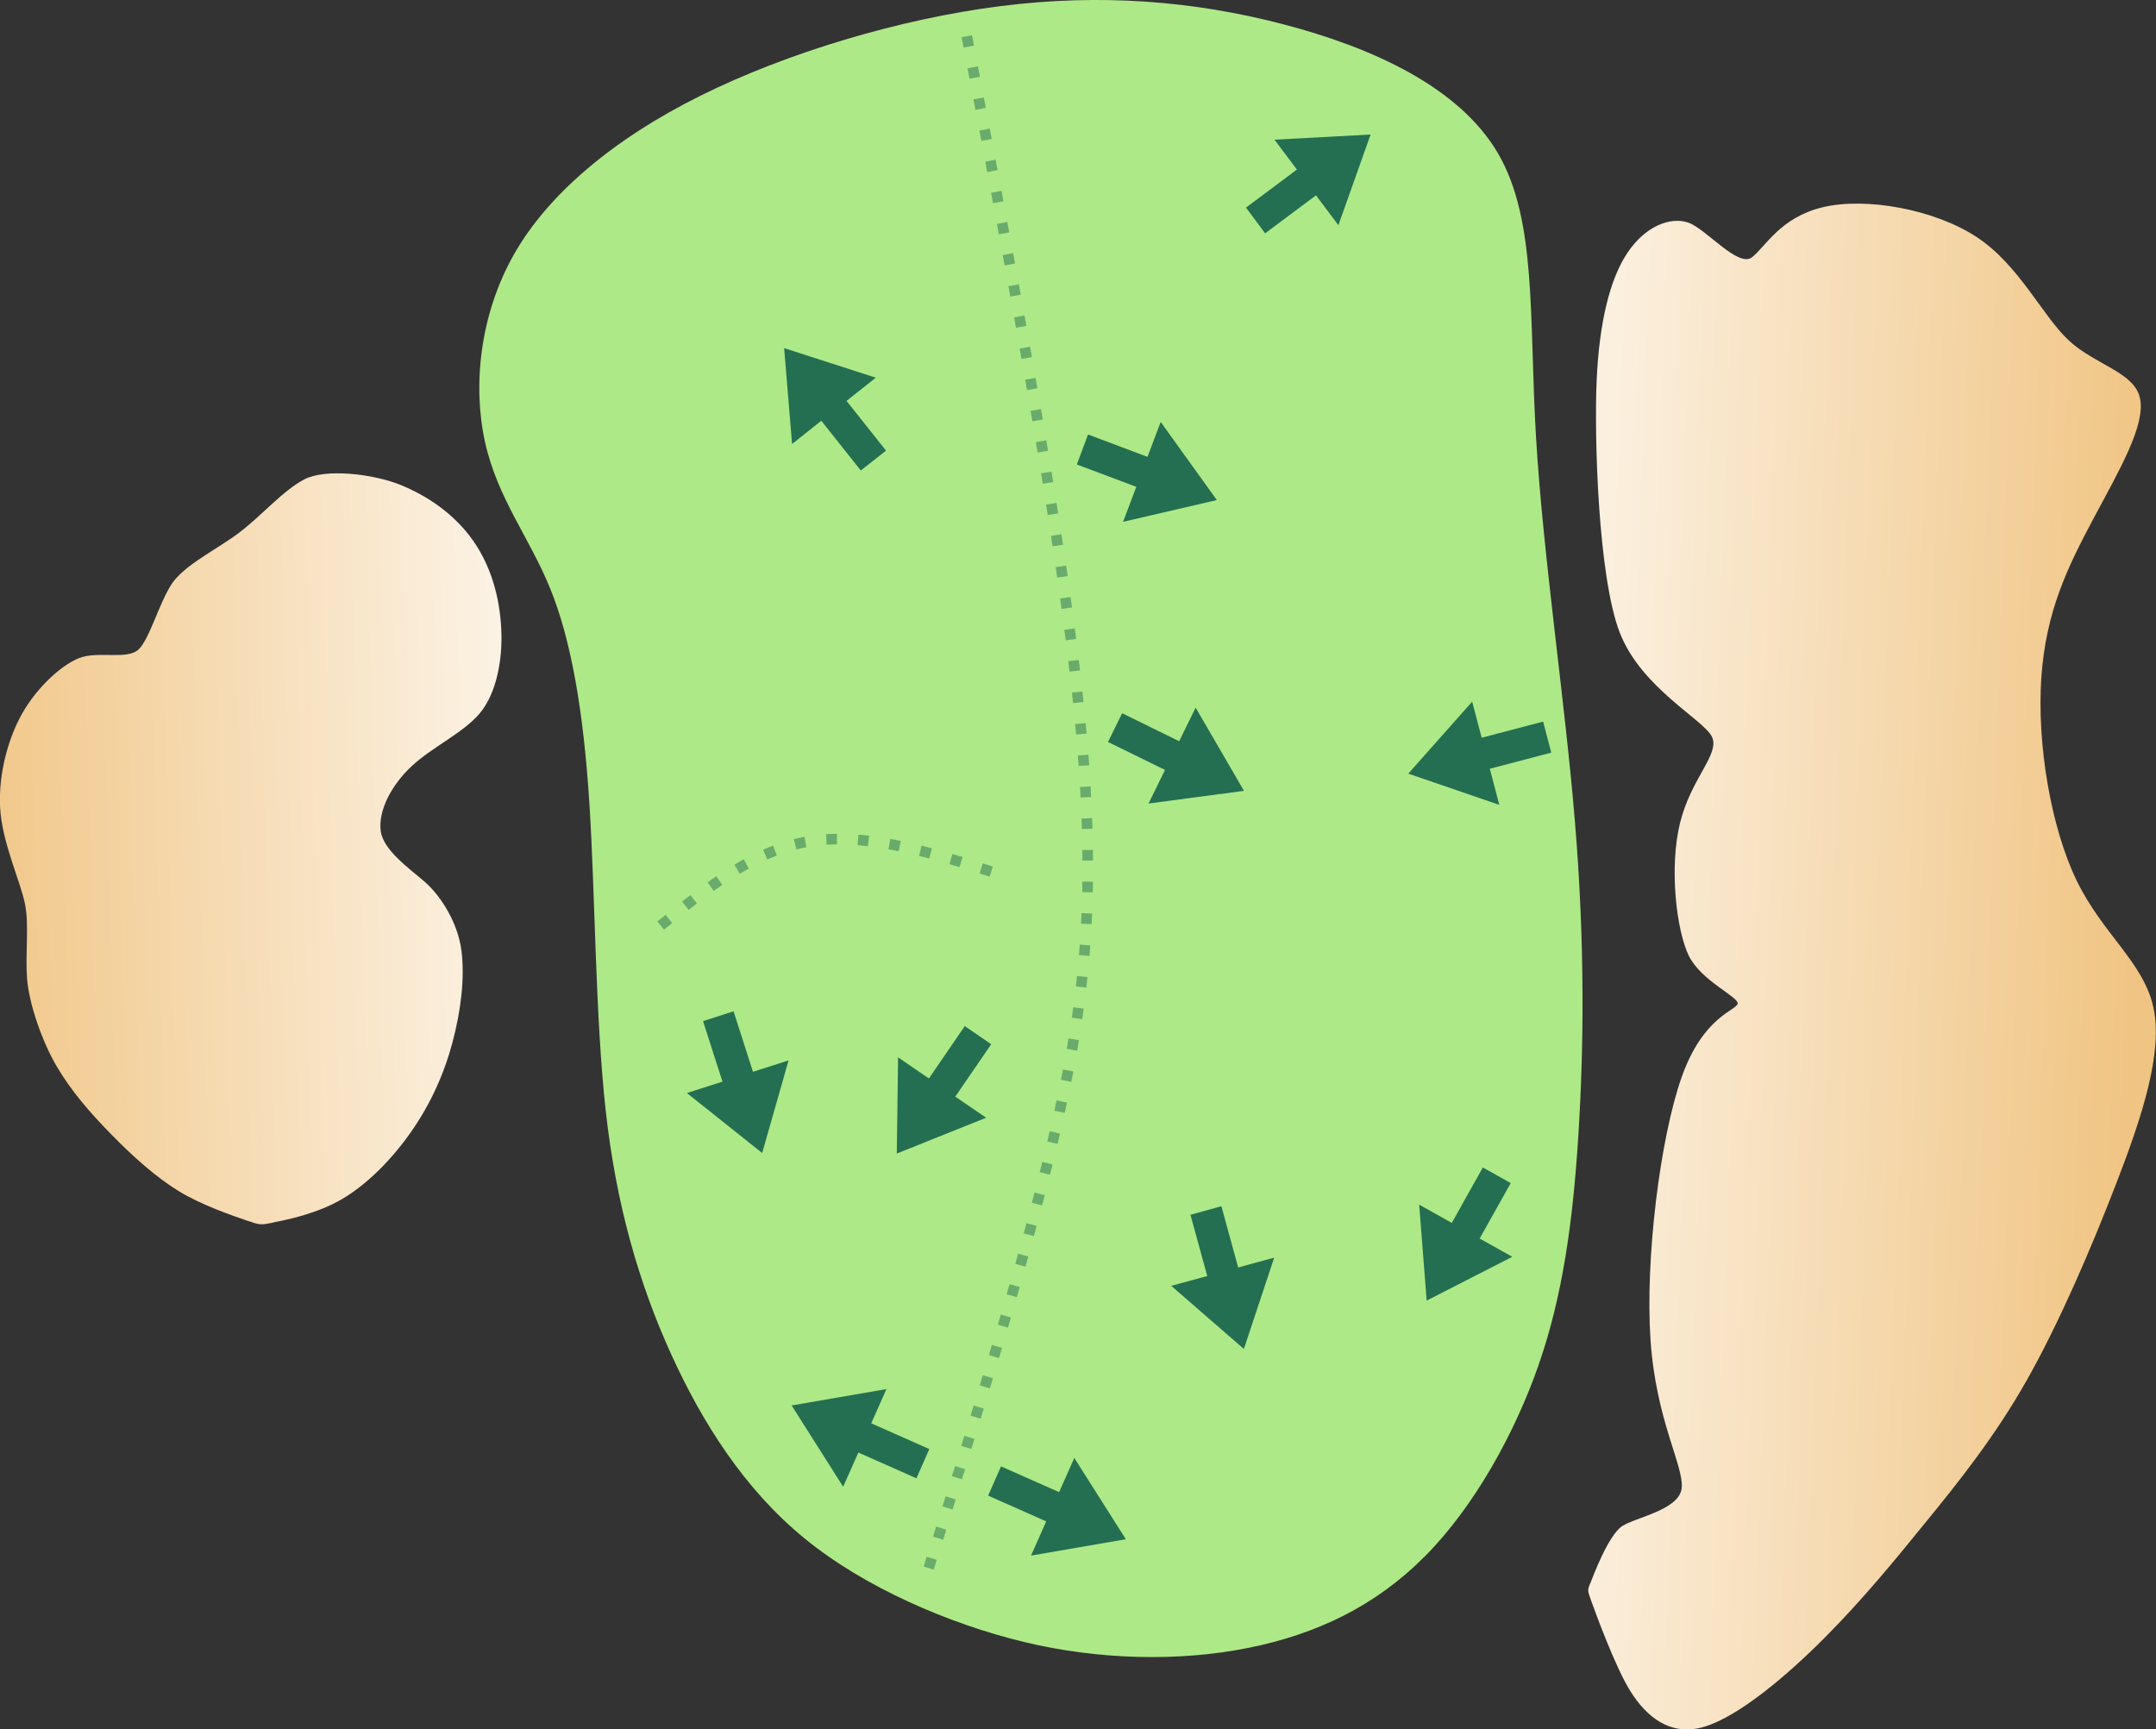 <?xml version="1.0" encoding="UTF-8" standalone="no"?>
<!-- Created with Inkscape (http://www.inkscape.org/) -->

<svg
   width="20.418mm"
   height="16.378mm"
   viewBox="0 0 20.418 16.378"
   version="1.1"
   id="svg5"
   inkscape:version="1.2.1 (9c6d41e4, 2022-07-14)"
   sodipodi:docname="8g.svg"
   xml:space="preserve"
   xmlns:inkscape="http://www.inkscape.org/namespaces/inkscape"
   xmlns:sodipodi="http://sodipodi.sourceforge.net/DTD/sodipodi-0.dtd"
   xmlns:xlink="http://www.w3.org/1999/xlink"
   xmlns="http://www.w3.org/2000/svg"
   xmlns:svg="http://www.w3.org/2000/svg"><rect x="0" y="0" width="20.418" height="16.378" fill="#333333" stroke="none"/><sodipodi:namedview
     id="namedview7"
     pagecolor="#ffffff"
     bordercolor="#666666"
     borderopacity="1.0"
     inkscape:showpageshadow="2"
     inkscape:pageopacity="0.0"
     inkscape:pagecheckerboard="0"
     inkscape:deskcolor="#d1d1d1"
     inkscape:document-units="mm"
     showgrid="false"
     inkscape:zoom="7.7586186"
     inkscape:cx="35.895565"
     inkscape:cy="32.673342"
     inkscape:window-width="1080"
     inkscape:window-height="735"
     inkscape:window-x="360"
     inkscape:window-y="25"
     inkscape:window-maximized="0"
     inkscape:current-layer="layer9" /><defs
     id="defs2"><inkscape:path-effect
       effect="bspline"
       id="path-effect3079"
       is_visible="true"
       lpeversion="1"
       weight="33.333"
       steps="2"
       helper_size="0"
       apply_no_weight="true"
       apply_with_weight="true"
       only_selected="false" /><inkscape:path-effect
       effect="bspline"
       id="path-effect20564"
       is_visible="true"
       lpeversion="1"
       weight="33.333"
       steps="2"
       helper_size="0"
       apply_no_weight="true"
       apply_with_weight="true"
       only_selected="false" /><inkscape:path-effect
       effect="bspline"
       id="path-effect20548"
       is_visible="true"
       lpeversion="1"
       weight="33.333"
       steps="2"
       helper_size="0"
       apply_no_weight="true"
       apply_with_weight="true"
       only_selected="false" /><inkscape:path-effect
       effect="bspline"
       id="path-effect20532"
       is_visible="true"
       lpeversion="1"
       weight="33.333"
       steps="2"
       helper_size="0"
       apply_no_weight="true"
       apply_with_weight="true"
       only_selected="false" /><inkscape:path-effect
       effect="bspline"
       id="path-effect20516"
       is_visible="true"
       lpeversion="1"
       weight="33.333"
       steps="2"
       helper_size="0"
       apply_no_weight="true"
       apply_with_weight="true"
       only_selected="false" /><inkscape:path-effect
       effect="bspline"
       id="path-effect20500"
       is_visible="true"
       lpeversion="1"
       weight="33.333"
       steps="2"
       helper_size="0"
       apply_no_weight="true"
       apply_with_weight="true"
       only_selected="false" /><inkscape:path-effect
       effect="bspline"
       id="path-effect20453"
       is_visible="true"
       lpeversion="1"
       weight="33.333"
       steps="2"
       helper_size="0"
       apply_no_weight="true"
       apply_with_weight="true"
       only_selected="false" /><linearGradient
       inkscape:collect="always"
       id="linearGradient17543"><stop
         style="stop-color:#f0c482;stop-opacity:1;"
         offset="0"
         id="stop17539" /><stop
         style="stop-color:#ffffff;stop-opacity:1;"
         offset="1"
         id="stop17541" /></linearGradient><linearGradient
       inkscape:collect="always"
       id="linearGradient16809"><stop
         style="stop-color:#f0c482;stop-opacity:1;"
         offset="0"
         id="stop16805" /><stop
         style="stop-color:#ffffff;stop-opacity:1;"
         offset="1"
         id="stop16807" /></linearGradient><inkscape:path-effect
       effect="bspline"
       id="path-effect4850"
       is_visible="true"
       lpeversion="1"
       weight="33.333"
       steps="2"
       helper_size="0"
       apply_no_weight="true"
       apply_with_weight="true"
       only_selected="false" /><inkscape:path-effect
       effect="bspline"
       id="path-effect4842"
       is_visible="true"
       lpeversion="1"
       weight="33.333"
       steps="2"
       helper_size="0"
       apply_no_weight="true"
       apply_with_weight="true"
       only_selected="false" /><inkscape:path-effect
       effect="bspline"
       id="path-effect4838"
       is_visible="true"
       lpeversion="1"
       weight="33.333"
       steps="2"
       helper_size="0"
       apply_no_weight="true"
       apply_with_weight="true"
       only_selected="false" /><inkscape:path-effect
       effect="bspline"
       id="path-effect4834"
       is_visible="true"
       lpeversion="1"
       weight="33.333"
       steps="2"
       helper_size="0"
       apply_no_weight="true"
       apply_with_weight="true"
       only_selected="false" /><inkscape:path-effect
       effect="bspline"
       id="path-effect4830"
       is_visible="true"
       lpeversion="1"
       weight="33.333"
       steps="2"
       helper_size="0"
       apply_no_weight="true"
       apply_with_weight="true"
       only_selected="false" /><inkscape:path-effect
       effect="bspline"
       id="path-effect4826"
       is_visible="true"
       lpeversion="1"
       weight="33.333"
       steps="2"
       helper_size="0"
       apply_no_weight="true"
       apply_with_weight="true"
       only_selected="false" /><inkscape:path-effect
       effect="bspline"
       id="path-effect4822"
       is_visible="true"
       lpeversion="1"
       weight="33.333"
       steps="2"
       helper_size="0"
       apply_no_weight="true"
       apply_with_weight="true"
       only_selected="false" /><inkscape:path-effect
       effect="bspline"
       id="path-effect4818"
       is_visible="true"
       lpeversion="1"
       weight="33.333"
       steps="2"
       helper_size="0"
       apply_no_weight="true"
       apply_with_weight="true"
       only_selected="false" /><inkscape:path-effect
       effect="bspline"
       id="path-effect4814"
       is_visible="true"
       lpeversion="1"
       weight="33.333"
       steps="2"
       helper_size="0"
       apply_no_weight="true"
       apply_with_weight="true"
       only_selected="false" /><inkscape:path-effect
       effect="bspline"
       id="path-effect4810"
       is_visible="true"
       lpeversion="1"
       weight="33.333"
       steps="2"
       helper_size="0"
       apply_no_weight="true"
       apply_with_weight="true"
       only_selected="false" /><inkscape:path-effect
       effect="bspline"
       id="path-effect4806"
       is_visible="true"
       lpeversion="1"
       weight="33.333"
       steps="2"
       helper_size="0"
       apply_no_weight="true"
       apply_with_weight="true"
       only_selected="false" /><inkscape:path-effect
       effect="bspline"
       id="path-effect677"
       is_visible="true"
       lpeversion="1"
       weight="33.333"
       steps="2"
       helper_size="0"
       apply_no_weight="true"
       apply_with_weight="true"
       only_selected="false" /><inkscape:path-effect
       effect="bspline"
       id="path-effect673"
       is_visible="true"
       lpeversion="1"
       weight="33.333"
       steps="2"
       helper_size="0"
       apply_no_weight="true"
       apply_with_weight="true"
       only_selected="false" /><inkscape:path-effect
       effect="bspline"
       id="path-effect669"
       is_visible="true"
       lpeversion="1"
       weight="33.333"
       steps="2"
       helper_size="0"
       apply_no_weight="true"
       apply_with_weight="true"
       only_selected="false" /><inkscape:path-effect
       effect="bspline"
       id="path-effect665"
       is_visible="true"
       lpeversion="1"
       weight="33.333"
       steps="2"
       helper_size="0"
       apply_no_weight="true"
       apply_with_weight="true"
       only_selected="false" /><inkscape:path-effect
       effect="bspline"
       id="path-effect661"
       is_visible="true"
       lpeversion="1"
       weight="33.333"
       steps="2"
       helper_size="0"
       apply_no_weight="true"
       apply_with_weight="true"
       only_selected="false" /><inkscape:path-effect
       effect="bspline"
       id="path-effect657"
       is_visible="true"
       lpeversion="1"
       weight="33.333"
       steps="2"
       helper_size="0"
       apply_no_weight="true"
       apply_with_weight="true"
       only_selected="false" /><inkscape:path-effect
       effect="bspline"
       id="path-effect653"
       is_visible="true"
       lpeversion="1"
       weight="33.333"
       steps="2"
       helper_size="0"
       apply_no_weight="true"
       apply_with_weight="true"
       only_selected="false" /><inkscape:path-effect
       effect="bspline"
       id="path-effect649"
       is_visible="true"
       lpeversion="1"
       weight="33.333"
       steps="2"
       helper_size="0"
       apply_no_weight="true"
       apply_with_weight="true"
       only_selected="false" /><inkscape:path-effect
       effect="bspline"
       id="path-effect580"
       is_visible="true"
       lpeversion="1"
       weight="33.333"
       steps="2"
       helper_size="0"
       apply_no_weight="true"
       apply_with_weight="true"
       only_selected="false" /><inkscape:path-effect
       effect="bspline"
       id="path-effect10847"
       is_visible="true"
       lpeversion="1"
       weight="33.333"
       steps="2"
       helper_size="0"
       apply_no_weight="true"
       apply_with_weight="true"
       only_selected="false" /><linearGradient
       inkscape:collect="always"
       xlink:href="#linearGradient16809"
       id="linearGradient16811"
       x1="151.717"
       y1="20.264"
       x2="158.507"
       y2="20.067"
       gradientUnits="userSpaceOnUse" /><linearGradient
       inkscape:collect="always"
       xlink:href="#linearGradient17543"
       id="linearGradient17545"
       x1="172.552"
       y1="20.261"
       x2="165.486"
       y2="19.998"
       gradientUnits="userSpaceOnUse" /><linearGradient
       id="linearGradient3152"><stop
         style="stop-color:#878e76;stop-opacity:1"
         offset="0"
         id="stop3154" /><stop
         id="stop3178"
         offset="1"
         style="stop-color:#065143;stop-opacity:1" /></linearGradient></defs><g
     inkscape:groupmode="layer"
     id="layer3"
     inkscape:label="Sand"
     style="display:inline"
     transform="translate(-152.244,-12.096)"
     sodipodi:insensitive="true"><path
       style="fill:url(#linearGradient17545);fill-opacity:1;stroke:none;stroke-width:0.265px;stroke-linecap:butt;stroke-linejoin:miter;stroke-opacity:1"
       d="m 167.303,27.096 c 0.024,-0.063 0.173,-0.461 0.303,-0.546 0.131,-0.085 0.54,-0.153 0.564,-0.359 0.024,-0.206 -0.243,-0.64 -0.295,-1.403 -0.052,-0.763 0.09,-1.911 0.295,-2.491 0.205,-0.58 0.521,-0.631 0.53,-0.696 0.009,-0.065 -0.343,-0.213 -0.462,-0.452 -0.118,-0.24 -0.188,-0.839 -0.083,-1.261 0.105,-0.422 0.376,-0.648 0.303,-0.811 -0.073,-0.163 -0.67,-0.461 -0.875,-0.991 -0.205,-0.53 -0.242,-1.858 -0.218,-2.391 0.024,-0.533 0.122,-0.955 0.293,-1.207 0.17,-0.253 0.408,-0.342 0.576,-0.283 0.168,0.059 0.472,0.431 0.603,0.327 0.131,-0.104 0.267,-0.376 0.668,-0.473 0.401,-0.097 1.051,0.015 1.457,0.281 0.406,0.266 0.626,0.753 0.878,0.984 0.253,0.232 0.626,0.299 0.672,0.552 0.047,0.253 -0.191,0.662 -0.442,1.131 -0.25,0.469 -0.45,0.881 -0.494,1.506 -0.043,0.625 0.09,1.421 0.336,1.926 0.246,0.505 0.632,0.772 0.725,1.197 0.093,0.426 -0.106,1.034 -0.349,1.662 -0.242,0.628 -0.546,1.333 -0.852,1.874 -0.306,0.54 -0.653,0.97 -0.946,1.33 -0.293,0.361 -0.602,0.739 -0.965,1.104 -0.363,0.365 -0.817,0.747 -1.141,0.844 -0.324,0.097 -0.551,-0.1 -0.698,-0.334 -0.147,-0.233 -0.337,-0.76 -0.373,-0.859 -0.035,-0.098 -0.035,-0.098 -0.012,-0.161 z"
       id="path4820"
       inkscape:path-effect="#path-effect4822"
       inkscape:original-d="m 167.27929,27.158673 c 0.0474,-0.125411 0.1968,-0.523844 0.24726,-0.659378 0.21029,-0.0347 0.6196,-0.102855 0.89194,-0.148509 -0.22467,-0.366386 -0.491,-0.800494 -0.73599,-1.199649 0.1402,-1.127318 0.28262,-2.27493 0.42084,-3.391164 0.27199,-0.04332 0.58779,-0.09397 0.8257,-0.132442 -0.21952,-0.09172 -0.57217,-0.239315 -0.76193,-0.318887 -0.0463,-0.399956 -0.11616,-0.999679 -0.18736,-1.609241 0.28113,-0.233782 0.55261,-0.460009 0.7418,-0.618151 -0.33654,-0.168139 -0.93321,-0.466466 -1.31874,-0.659363 -0.0238,-0.866611 -0.0607,-2.194456 -0.0824,-2.967233 0.0691,-0.293745 0.16765,-0.715135 0.26422,-1.129295 0.24399,-0.09111 0.48207,-0.180371 0.66498,-0.249311 0.15295,0.187031 0.45693,0.55886 0.55429,0.678013 0.16426,-0.327802 0.30009,-0.599537 0.45321,-0.906649 0.6495,0.112513 1.29924,0.224849 1.91831,0.331664 0.19254,0.425393 0.41255,0.911849 0.59555,1.316787 0.32192,0.05866 0.69491,0.126385 1.04527,0.189779 -0.25658,0.441682 -0.49463,0.850803 -0.7657,1.315944 -0.2298,0.473433 -0.42976,0.884702 -0.6505,1.337894 0.13363,0.797112 0.26684,1.593015 0.39349,2.351051 0.36513,0.252177 0.75132,0.518821 1.13122,0.781034 -0.19313,0.589379 -0.3928,1.197621 -0.57547,1.752981 -0.26597,0.715591 -0.54735,1.430833 -0.90602,2.102305 -0.26312,0.422487 -0.46914,0.966801 -0.94983,1.172556 -0.37525,0.296411 -0.56567,0.771616 -0.90661,1.112715 -0.42369,0.357993 -0.87713,0.740604 -1.31871,1.112719 -0.20653,-0.179067 -0.43345,-0.375859 -0.61792,-0.535867 -0.11031,-0.30687 -0.29996,-0.833662 -0.37092,-1.030298 z"
       sodipodi:nodetypes="sccccccccccccccccccccccccccsss" /><path
       style="fill:url(#linearGradient16811);fill-opacity:1;stroke:none;stroke-width:0.265px;stroke-linecap:butt;stroke-linejoin:miter;stroke-opacity:1"
       d="m 154.83,23.674 c 0.12,-0.023 0.419,-0.082 0.659,-0.225 0.24,-0.143 0.469,-0.377 0.65,-0.636 0.181,-0.259 0.31,-0.544 0.39,-0.844 0.08,-0.301 0.118,-0.61 0.085,-0.87 -0.033,-0.261 -0.194,-0.517 -0.345,-0.649 -0.151,-0.132 -0.397,-0.301 -0.42,-0.487 -0.023,-0.186 0.098,-0.429 0.295,-0.612 0.197,-0.183 0.489,-0.314 0.645,-0.501 0.156,-0.188 0.217,-0.504 0.202,-0.799 -0.015,-0.295 -0.094,-0.59 -0.269,-0.838 -0.175,-0.248 -0.431,-0.423 -0.692,-0.527 -0.261,-0.104 -0.707,-0.154 -0.906,-0.049 -0.199,0.105 -0.393,0.333 -0.606,0.497 -0.213,0.164 -0.532,0.311 -0.652,0.499 -0.12,0.188 -0.21,0.526 -0.313,0.617 -0.103,0.091 -0.352,0.02 -0.524,0.067 -0.172,0.047 -0.429,0.276 -0.577,0.54 -0.148,0.264 -0.235,0.634 -0.202,0.948 0.033,0.314 0.194,0.658 0.232,0.859 0.038,0.201 0.001,0.453 0.018,0.695 0.017,0.242 0.145,0.607 0.283,0.84 0.138,0.234 0.316,0.438 0.518,0.644 0.202,0.206 0.414,0.397 0.632,0.532 0.219,0.135 0.523,0.238 0.649,0.281 0.127,0.043 0.127,0.043 0.247,0.02 z"
       id="path4824"
       inkscape:path-effect="#path-effect4826"
       inkscape:original-d="m 154.70965,23.696869 c 0.27388,0.126858 0.56983,0.05317 0.78486,-0.152685 0.30846,-0.16642 0.4493,-0.485692 0.69874,-0.712765 0.1614,-0.262553 0.32153,-0.532722 0.37313,-0.822248 0.0459,-0.341175 0.13654,-0.643868 0.12304,-0.99988 0.0333,-0.260953 0.03,-0.616795 -0.33132,-0.526931 -0.25162,-0.148041 -0.66224,-0.078 -0.65931,-0.453318 -0.0228,-0.328239 0.16246,-0.53927 0.37083,-0.741803 0.23597,-0.198932 0.62299,-0.117099 0.82611,-0.368906 0.21592,-0.226192 0.15829,-0.565068 0.16379,-0.856256 -0.009,-0.328618 -0.0659,-0.629366 -0.24821,-0.917819 -0.2045,-0.268893 -0.48021,-0.414658 -0.783,-0.535756 -0.24153,-0.186746 -0.67654,-0.336083 -0.90457,-0.101037 -0.17612,0.250808 -0.25188,0.580026 -0.57889,0.678012 -0.25242,0.08073 -0.69148,-0.0318 -0.71912,0.331673 -0.0345,0.313175 0.0231,0.690448 -0.22859,0.863453 -0.22826,0.243277 -0.46322,0.121736 -0.57688,-0.164848 -0.36574,-0.0815 -0.44835,0.343257 -0.63717,0.568148 -0.16885,0.312493 -0.32098,0.66802 -0.24173,1.03067 0.0241,0.356826 0.0667,0.756715 0.40652,0.865071 0.34917,0.238829 -0.11895,0.42662 -0.10453,0.709407 -0.15056,0.288934 0.0741,0.619059 0.28996,0.825725 0.17426,0.227495 0.28069,0.494524 0.5563,0.638776 0.20462,0.202996 0.42827,0.381155 0.63927,0.57746 0.17356,0.222149 0.48563,0.302197 0.78101,0.265883 z" /></g><g
     inkscape:groupmode="layer"
     id="layer5"
     inkscape:label="green"
     style="display:inline"
     sodipodi:insensitive="true"
     transform="translate(-152.244,-12.096)"><path
       style="fill:#aee987;fill-opacity:1;stroke:none;stroke-width:0.265px;stroke-linecap:butt;stroke-linejoin:miter;stroke-opacity:1"
       d="m 166.816,25.02 c 0.225,-0.646 0.323,-1.342 0.375,-2.163 0.052,-0.821 0.065,-1.812 -0.032,-2.981 -0.097,-1.169 -0.303,-2.524 -0.369,-3.651 -0.066,-1.127 0.009,-2.044 -0.359,-2.676 -0.369,-0.632 -1.198,-1.005 -2.037,-1.224 -0.839,-0.219 -1.723,-0.292 -2.675,-0.171 -0.951,0.12 -2.022,0.441 -2.842,0.849 -0.82,0.407 -1.442,0.931 -1.766,1.503 -0.324,0.572 -0.392,1.246 -0.273,1.779 0.118,0.532 0.42,0.901 0.617,1.386 0.197,0.484 0.315,1.156 0.371,2.038 0.056,0.882 0.055,2.002 0.154,2.903 0.1,0.902 0.318,1.643 0.617,2.303 0.3,0.66 0.699,1.287 1.265,1.75 0.565,0.464 1.371,0.811 2.08,0.982 0.709,0.171 1.468,0.187 2.119,0.057 0.651,-0.13 1.209,-0.397 1.678,-0.869 0.469,-0.472 0.852,-1.168 1.077,-1.814 z"
       id="path4816"
       inkscape:path-effect="#path-effect4818"
       inkscape:original-d="m 166.94958,25.015657 c 0.0909,-0.641832 0.18922,-1.3378 0.28143,-1.992864 -0.0734,-0.98708 0.0874,-1.976614 0.0373,-2.962983 -0.21052,-1.352552 -0.46051,-2.70021 -0.61857,-4.060342 0.0744,-0.901288 0.14989,-1.818074 0.22354,-2.716662 -0.8111,-0.365042 -1.64038,-0.738418 -2.45368,-1.104741 -0.86474,-0.07121 -1.74919,-0.144291 -2.61051,-0.215703 -1.04081,0.312367 -2.11171,0.63341 -3.15629,0.94622 -0.59532,0.501746 -1.21727,1.025424 -1.80007,1.515653 -0.0652,0.653363 -0.13286,1.327768 -0.20238,2.018111 0.30581,0.37423 0.60734,0.743278 0.89288,1.09281 0.10883,0.618791 0.22675,1.290636 0.33916,1.932356 0.0173,1.12154 0.0654,2.241512 -0.003,3.362723 -0.0866,0.766033 0.34972,1.44373 0.62536,2.128436 0.31398,0.665038 0.59929,1.364477 1.17936,1.849083 0.61931,0.607938 1.52171,0.730005 2.31347,0.996061 0.65302,0.01373 1.41214,0.02939 2.13607,0.04406 0.57779,-0.275312 1.13581,-0.541578 1.70346,-0.812832 0.37115,-0.672976 0.7543,-1.368485 1.11247,-2.019386 z"
       sodipodi:nodetypes="ccccccccccccccccccc" /></g><g
     inkscape:groupmode="layer"
     id="layer9"
     inkscape:label="arrows"
     transform="translate(13.088,45.362)"
     style="display:inline"
     sodipodi:insensitive="true"><path
       style="opacity:0.5;fill:none;stroke:#246f51;stroke-width:0.1;stroke-linecap:butt;stroke-linejoin:miter;stroke-dasharray:0.1, 0.2;stroke-dashoffset:0;stroke-opacity:1"
       d="m -3.932,-45.019 c 0.459,2.408 0.918,4.818 1.078,6.533 0.16,1.716 0.022,2.736 -0.268,3.95 -0.29,1.214 -0.73,2.62 -1.171,4.025"
       id="path10843"
       inkscape:path-effect="#path-effect10847"
       inkscape:original-d="m -3.9323972,-45.01903 c 0.4590892,2.408442 0.9180895,4.81754 1.3770278,7.227437 -0.1384885,1.021724 -0.2770926,2.042088 -0.4160835,3.063086 -0.4403933,1.406645 -0.8809366,2.81266 -1.3216702,4.218173"
       sodipodi:nodetypes="cccc" /><path
       style="display:inline;fill:#246f51;fill-opacity:1;stroke:none;stroke-width:0.02;stroke-linecap:butt;stroke-linejoin:miter;stroke-dasharray:none;stroke-opacity:1"
       d="m -6.43,-35.691 0.184,0.573 -0.337,0.108 0.713,0.568 0.25,-0.877 -0.337,0.108 -0.184,-0.573 z"
       id="path10544"
       sodipodi:nodetypes="cccccccc" /><path
       style="display:inline;fill:#246f51;fill-opacity:1;stroke:none;stroke-width:0.02;stroke-linecap:butt;stroke-linejoin:miter;stroke-dasharray:none;stroke-opacity:1"
       d="m -3.951,-35.644 -0.34,0.496 -0.292,-0.2 -0.012,0.911 0.846,-0.339 -0.292,-0.2 0.34,-0.496 z"
       id="path20585"
       sodipodi:nodetypes="cccccccc" /><path
       style="display:inline;fill:#246f51;fill-opacity:1;stroke:none;stroke-width:0.02;stroke-linecap:butt;stroke-linejoin:miter;stroke-dasharray:none;stroke-opacity:1"
       d="m -4.287,-31.638 -0.55,-0.244 0.144,-0.324 -0.898,0.155 0.488,0.77 0.144,-0.324 0.55,0.244 z"
       id="path20587"
       sodipodi:nodetypes="cccccccc" /><path
       style="display:inline;fill:#246f51;fill-opacity:1;stroke:none;stroke-width:0.02;stroke-linecap:butt;stroke-linejoin:miter;stroke-dasharray:none;stroke-opacity:1"
       d="m -3.73,-31.197 0.55,0.244 -0.144,0.324 0.898,-0.155 -0.488,-0.77 -0.144,0.324 -0.55,-0.244 z"
       id="path20589"
       sodipodi:nodetypes="cccccccc" /><path
       style="display:inline;fill:#246f51;fill-opacity:1;stroke:none;stroke-width:0.02;stroke-linecap:butt;stroke-linejoin:miter;stroke-dasharray:none;stroke-opacity:1"
       d="m -4.697,-41.094 -0.374,-0.471 0.277,-0.22 -0.868,-0.28 0.075,0.908 0.277,-0.22 0.374,0.471 z"
       id="path20591"
       sodipodi:nodetypes="cccccccc" /><path
       style="display:inline;fill:#246f51;fill-opacity:1;stroke:none;stroke-width:0.02;stroke-linecap:butt;stroke-linejoin:miter;stroke-dasharray:none;stroke-opacity:1"
       d="m -1.107,-43.152 0.482,-0.36 0.212,0.283 0.305,-0.859 -0.91,0.049 0.212,0.283 -0.482,0.36 z"
       id="path20595"
       sodipodi:nodetypes="cccccccc" /><path
       style="display:inline;fill:#246f51;fill-opacity:1;stroke:none;stroke-width:0.02;stroke-linecap:butt;stroke-linejoin:miter;stroke-dasharray:none;stroke-opacity:1"
       d="m -2.89,-40.963 0.563,0.212 -0.125,0.331 0.888,-0.206 -0.532,-0.74 -0.125,0.331 -0.563,-0.212 z"
       id="path20597"
       sodipodi:nodetypes="cccccccc" /><path
       style="display:inline;fill:#246f51;fill-opacity:1;stroke:none;stroke-width:0.02;stroke-linecap:butt;stroke-linejoin:miter;stroke-dasharray:none;stroke-opacity:1"
       d="m -2.595,-38.335 0.54,0.265 -0.156,0.318 0.904,-0.12 -0.458,-0.788 -0.156,0.318 -0.54,-0.265 z"
       id="path20599"
       sodipodi:nodetypes="cccccccc" /><path
       style="display:inline;fill:#246f51;fill-opacity:1;stroke:none;stroke-width:0.02;stroke-linecap:butt;stroke-linejoin:miter;stroke-dasharray:none;stroke-opacity:1"
       d="m -1.814,-33.857 0.159,0.58 -0.341,0.093 0.688,0.598 0.287,-0.865 -0.341,0.093 -0.159,-0.58 z"
       id="path20603"
       sodipodi:nodetypes="cccccccc" /><path
       style="display:inline;fill:#246f51;fill-opacity:1;stroke:none;stroke-width:0.02;stroke-linecap:butt;stroke-linejoin:miter;stroke-dasharray:none;stroke-opacity:1"
       d="m 1.526,-38.528 -0.582,0.153 -0.09,-0.342 -0.605,0.682 0.862,0.296 -0.09,-0.342 0.582,-0.153 z"
       id="path20605"
       sodipodi:nodetypes="cccccccc" /><path
       style="display:inline;fill:#246f51;fill-opacity:1;stroke:none;stroke-width:0.02;stroke-linecap:butt;stroke-linejoin:miter;stroke-dasharray:none;stroke-opacity:1"
       d="m 0.955,-34.305 -0.294,0.525 -0.309,-0.173 0.071,0.909 0.811,-0.415 -0.309,-0.173 0.294,-0.525 z"
       id="path20607"
       sodipodi:nodetypes="cccccccc" /><path
       style="opacity:0.5;fill:none;stroke:#246f51;stroke-width:0.1;stroke-linecap:butt;stroke-linejoin:miter;stroke-dasharray:0.1, 0.2;stroke-dashoffset:0;stroke-opacity:1"
       d="m -6.831,-36.596 c 0.448,-0.364 0.895,-0.729 1.448,-0.804 0.553,-0.075 1.209,0.139 1.866,0.352"
       id="path3075"
       inkscape:path-effect="#path-effect3079"
       inkscape:original-d="m -6.8310554,-36.59587 c 0,0 0.8953597,-0.728527 1.342926,-1.093417 0.6575573,0.214306 1.9710467,0.641853 1.9710467,0.641853"
       sodipodi:nodetypes="ccc" /></g></svg>
